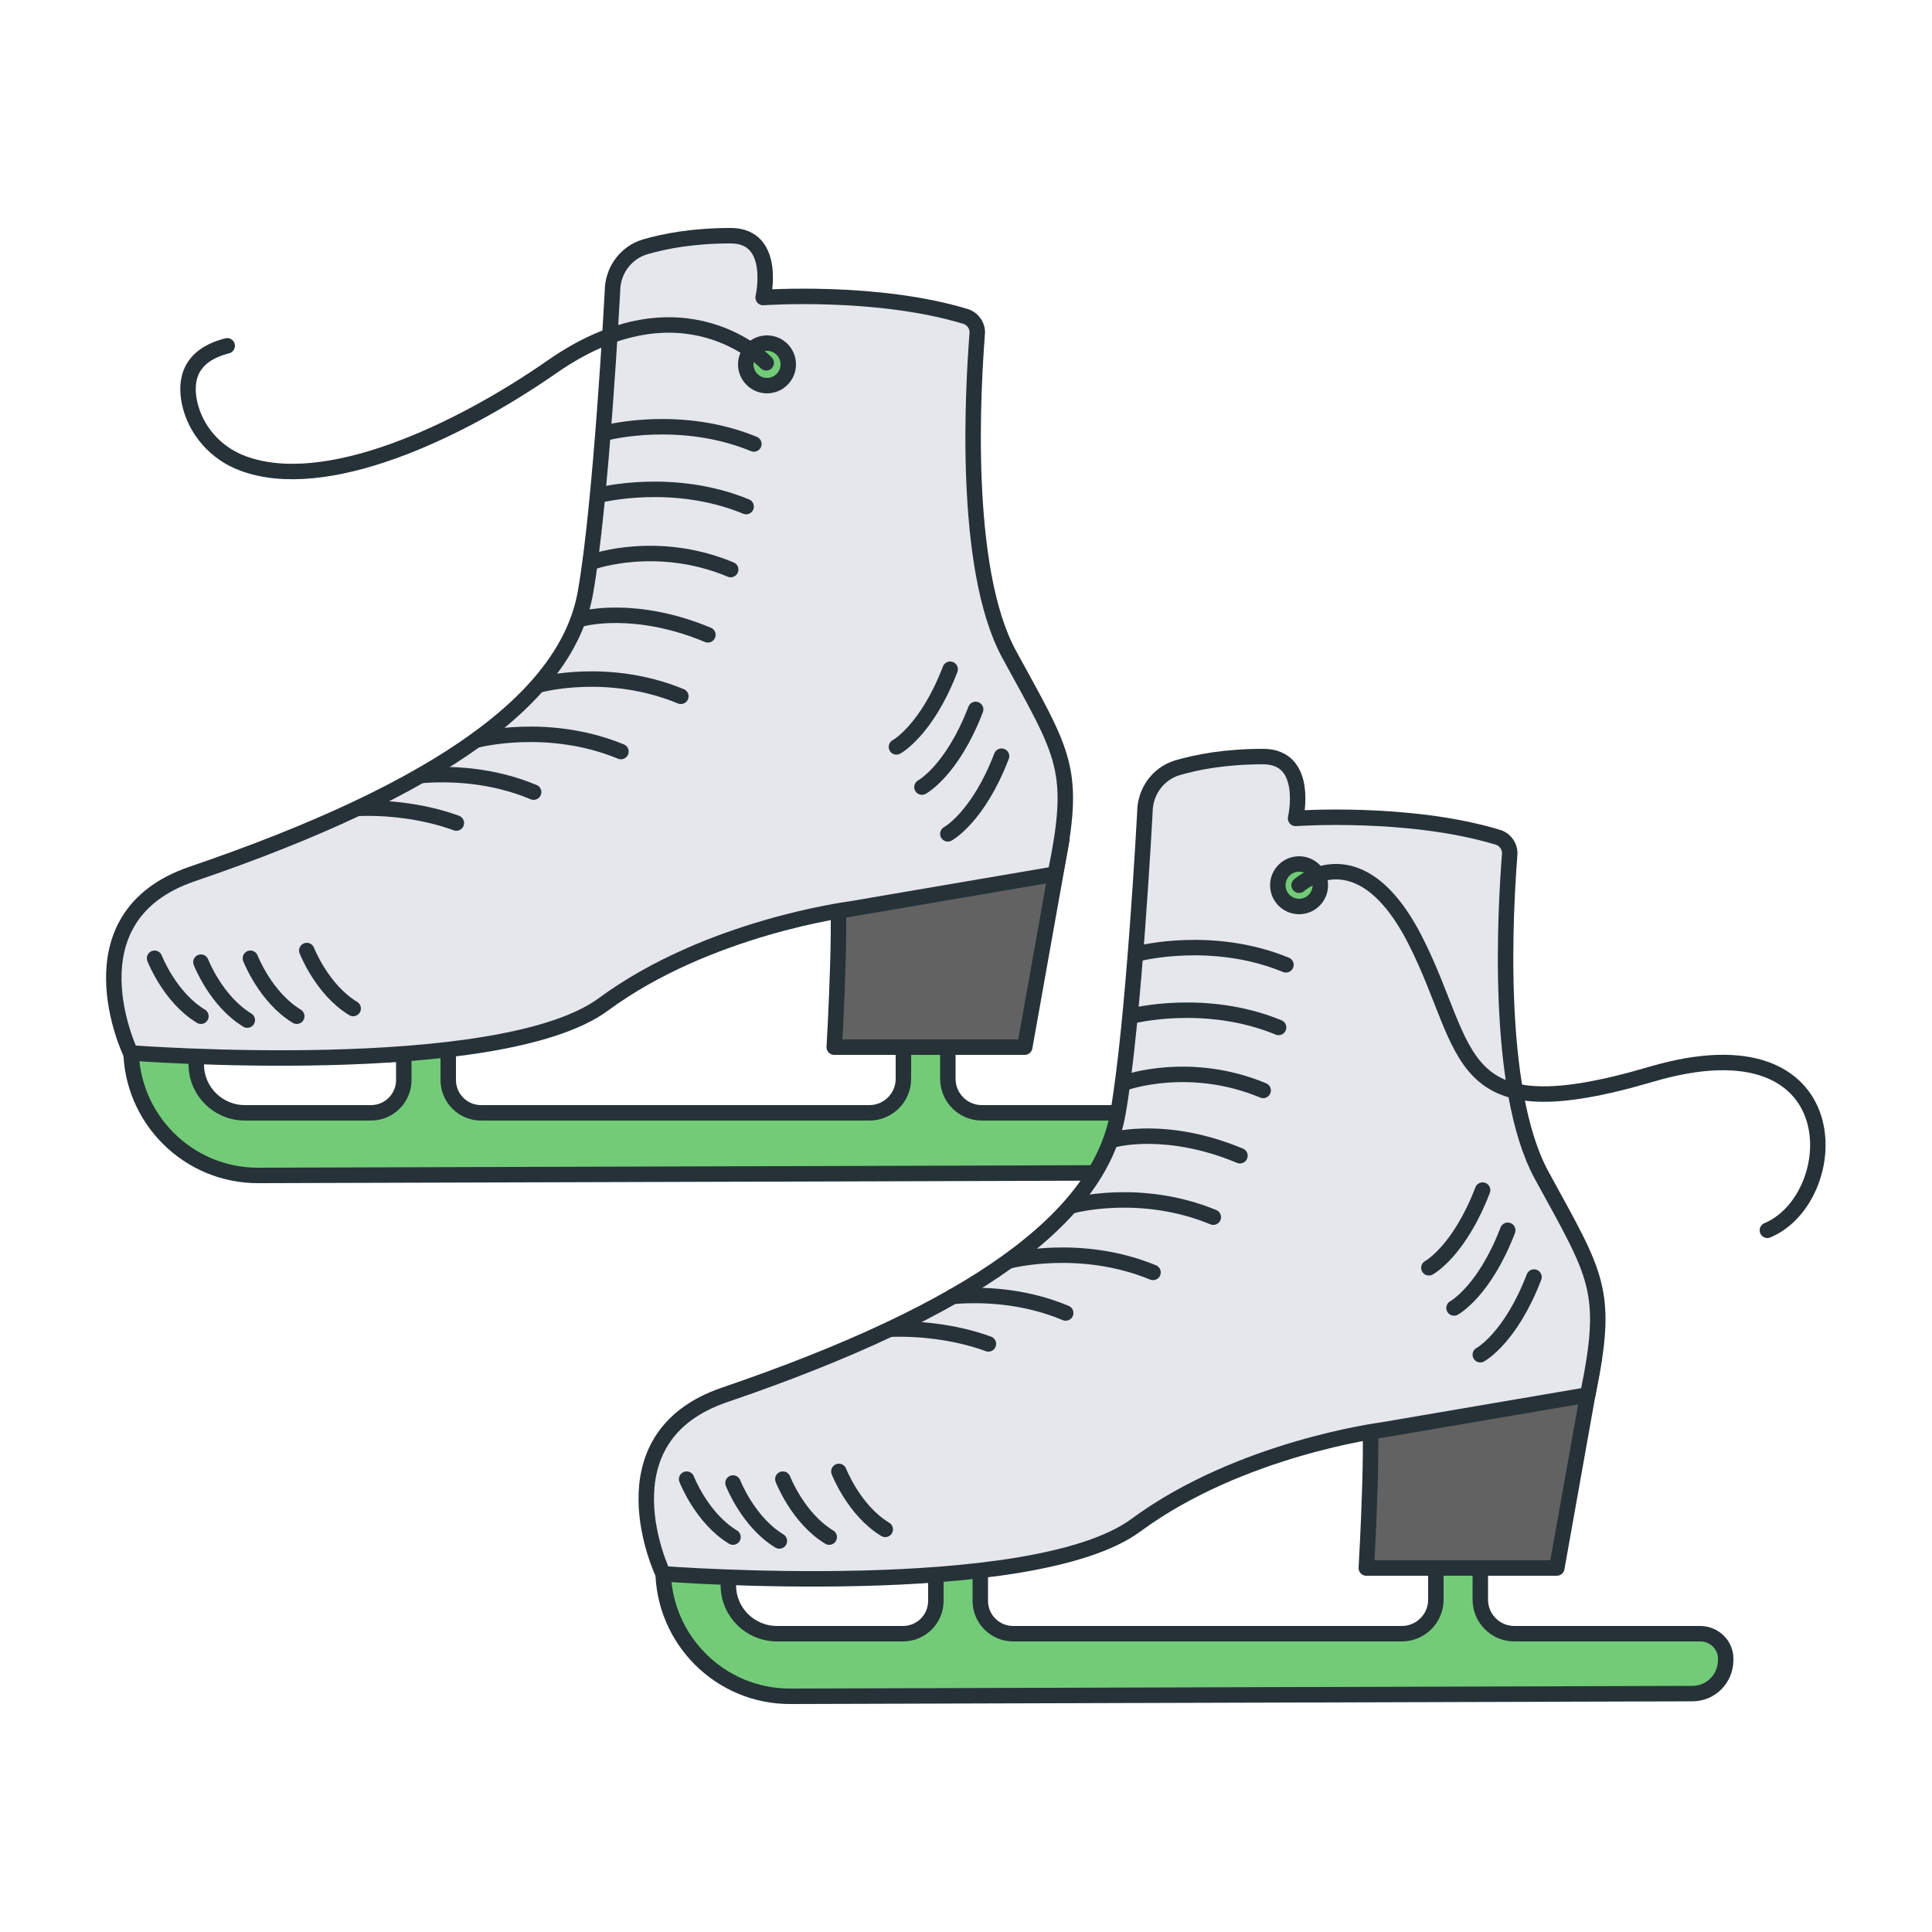 <?xml version="1.0" encoding="UTF-8"?> <svg xmlns="http://www.w3.org/2000/svg" xmlns:xlink="http://www.w3.org/1999/xlink" version="1.1" id="Слой_1" x="0px" y="0px" viewBox="0 0 500 500" xml:space="preserve"> <g> <g> <path fill="#72CC77" stroke="#263238" stroke-width="4" stroke-miterlimit="10" d="M302.2,288h-48.1c-4.9,0-8.8-4-8.8-8.8V251 h-11.5v28.2c0,4.9-4,8.8-8.8,8.8H124.5c-4.7,0-8.5-3.8-8.5-8.5V251h-11.5v28.5c0,4.7-3.8,8.5-8.5,8.5H63.4 c-6.9,0-12.5-5.5-12.6-12.3l-0.5-19.5L33.9,249v22.3c0,18.2,14.8,33,33,32.9l233.4-0.7c4.8,0,8.6-3.9,8.6-8.7v-0.2 C308.9,291,305.9,288,302.2,288z"></path> <path fill="#626262" stroke="#263238" stroke-width="4" stroke-linejoin="round" stroke-miterlimit="10" d="M215.9,226.3 c2.5,2.5,0,44.7,0,44.7h49.3l9.6-53.8L215.9,226.3z"></path> <path fill="#E5E7EC" stroke="#263238" stroke-width="4" stroke-linejoin="round" stroke-miterlimit="10" d="M261.2,169.4 c-12.3-22.5-9.3-70-8.3-83c0.2-2-1.1-3.9-3-4.5c-23-7-52.4-4.9-52.4-4.9s3.7-16-8.4-16c-9.8,0-17.1,1.4-22.2,2.9 c-5,1.5-8.4,6.2-8.4,11.5c0,0-2.9,54.9-7,78c-4.8,27-37.3,50.8-101.8,72.8c-32.8,11.2-15.9,46.3-15.9,46.3s95.4,7.3,122.4-12.6 c27-19.9,63.6-24.6,63.6-24.6l53.3-9.1C278.7,199,275.5,195.6,261.2,169.4z"></path> <path fill="none" stroke="#263238" stroke-width="4" stroke-linecap="round" stroke-linejoin="round" stroke-miterlimit="10" d=" M157.3,111.9c0,0,18.9-4.8,37.8,3"></path> <path fill="none" stroke="#263238" stroke-width="4" stroke-linecap="round" stroke-linejoin="round" stroke-miterlimit="10" d=" M155.3,128.1c0,0,18.9-4.8,37.8,3"></path> <path fill="none" stroke="#263238" stroke-width="4" stroke-linecap="round" stroke-linejoin="round" stroke-miterlimit="10" d=" M153.7,145.3c0,0,16.5-5.8,35.4,2.1"></path> <path fill="none" stroke="#263238" stroke-width="4" stroke-linecap="round" stroke-linejoin="round" stroke-miterlimit="10" d=" M150.8,160.1c0,0,13.5-3.7,32.4,4.2"></path> <path fill="none" stroke="#263238" stroke-width="4" stroke-linecap="round" stroke-linejoin="round" stroke-miterlimit="10" d=" M139.8,177.2c0,0,17.5-4.8,36.4,3"></path> <path fill="none" stroke="#263238" stroke-width="4" stroke-linecap="round" stroke-linejoin="round" stroke-miterlimit="10" d=" M123.5,191.5c0,0,18.3-4.8,37.2,3"></path> <path fill="none" stroke="#263238" stroke-width="4" stroke-linecap="round" stroke-linejoin="round" stroke-miterlimit="10" d=" M108.9,200.7c7.3-0.6,18.2-0.3,29.2,4.3"></path> <path fill="none" stroke="#263238" stroke-width="4" stroke-linecap="round" stroke-linejoin="round" stroke-miterlimit="10" d=" M92.7,209.2c6.8-0.3,16.7,0.6,25.4,3.8"></path> <circle fill="#72CC77" stroke="#263238" stroke-width="4" stroke-miterlimit="10" cx="198.5" cy="94.3" r="5.5"></circle> <g> <path fill="none" stroke="#263238" stroke-width="4" stroke-linecap="round" stroke-linejoin="round" stroke-miterlimit="10" d=" M245.3,215.8c0,0,7.8-4.2,13.9-20.1"></path> <path fill="none" stroke="#263238" stroke-width="4" stroke-linecap="round" stroke-linejoin="round" stroke-miterlimit="10" d=" M238.6,203.7c0,0,7.8-4.2,13.9-20.1"></path> <path fill="none" stroke="#263238" stroke-width="4" stroke-linecap="round" stroke-linejoin="round" stroke-miterlimit="10" d=" M232,193.3c0,0,7.8-4.2,13.9-20.1"></path> </g> <path fill="none" stroke="#263238" stroke-width="4" stroke-linecap="round" stroke-linejoin="round" stroke-miterlimit="10" d=" M40,248c0,0,3.9,10.1,12,15"></path> <path fill="none" stroke="#263238" stroke-width="4" stroke-linecap="round" stroke-linejoin="round" stroke-miterlimit="10" d=" M52,249c0,0,3.9,10.1,12,15"></path> <path fill="none" stroke="#263238" stroke-width="4" stroke-linecap="round" stroke-linejoin="round" stroke-miterlimit="10" d=" M64.8,248c0,0,3.9,10.1,12,15"></path> <path fill="none" stroke="#263238" stroke-width="4" stroke-linecap="round" stroke-linejoin="round" stroke-miterlimit="10" d=" M79.4,246c0,0,3.9,10.1,12,15"></path> </g> <g> <path fill="#72CC77" stroke="#263238" stroke-width="4" stroke-miterlimit="10" d="M440,422.8h-48.1c-4.9,0-8.8-4-8.8-8.8v-28.2 h-11.5V414c0,4.9-4,8.8-8.8,8.8H262.2c-4.7,0-8.5-3.8-8.5-8.5v-28.5h-11.5v28.5c0,4.7-3.8,8.5-8.5,8.5h-32.6 c-6.9,0-12.5-5.5-12.6-12.3L188,391l-16.4-7.2v22.3c0,18.2,14.8,33,33,32.9l233.4-0.7c4.8,0,8.6-3.9,8.6-8.7v-0.2 C446.7,425.8,443.7,422.8,440,422.8z"></path> <path fill="#626262" stroke="#263238" stroke-width="4" stroke-linejoin="round" stroke-miterlimit="10" d="M353.6,361.1 c2.5,2.5,0,44.7,0,44.7h49.3l9.6-53.8L353.6,361.1z"></path> <path fill="#E5E7EC" stroke="#263238" stroke-width="4" stroke-linejoin="round" stroke-miterlimit="10" d="M399,304.2 c-12.3-22.5-9.3-70-8.3-83c0.2-2-1.1-3.9-3-4.5c-23-7-52.4-4.9-52.4-4.9s3.7-16-8.4-16c-9.8,0-17.1,1.4-22.2,2.9 c-5,1.5-8.4,6.2-8.4,11.5c0,0-2.9,54.9-7,78c-4.8,27-37.3,50.8-101.8,72.8c-32.8,11.2-15.9,46.3-15.9,46.3s95.4,7.3,122.4-12.6 c27-19.9,63.6-24.6,63.6-24.6l53.3-9.1C416.5,333.8,413.3,330.4,399,304.2z"></path> <path fill="none" stroke="#263238" stroke-width="4" stroke-linecap="round" stroke-linejoin="round" stroke-miterlimit="10" d=" M295,246.7c0,0,18.9-4.8,37.8,3"></path> <path fill="none" stroke="#263238" stroke-width="4" stroke-linecap="round" stroke-linejoin="round" stroke-miterlimit="10" d=" M293.1,262.9c0,0,18.9-4.8,37.8,3"></path> <path fill="none" stroke="#263238" stroke-width="4" stroke-linecap="round" stroke-linejoin="round" stroke-miterlimit="10" d=" M291.5,280.1c0,0,16.5-5.8,35.4,2.1"></path> <path fill="none" stroke="#263238" stroke-width="4" stroke-linecap="round" stroke-linejoin="round" stroke-miterlimit="10" d=" M288.5,294.9c0,0,13.5-3.7,32.4,4.2"></path> <path fill="none" stroke="#263238" stroke-width="4" stroke-linecap="round" stroke-linejoin="round" stroke-miterlimit="10" d=" M277.6,312c0,0,17.5-4.8,36.4,3"></path> <path fill="none" stroke="#263238" stroke-width="4" stroke-linecap="round" stroke-linejoin="round" stroke-miterlimit="10" d=" M261.2,326.3c0,0,18.3-4.8,37.2,3"></path> <path fill="none" stroke="#263238" stroke-width="4" stroke-linecap="round" stroke-linejoin="round" stroke-miterlimit="10" d=" M246.6,335.5c7.3-0.6,18.2-0.3,29.2,4.3"></path> <path fill="none" stroke="#263238" stroke-width="4" stroke-linecap="round" stroke-linejoin="round" stroke-miterlimit="10" d=" M230.4,344c6.8-0.3,16.7,0.6,25.4,3.8"></path> <circle fill="#72CC77" stroke="#263238" stroke-width="4" stroke-miterlimit="10" cx="336.2" cy="229.1" r="5.5"></circle> <g> <path fill="none" stroke="#263238" stroke-width="4" stroke-linecap="round" stroke-linejoin="round" stroke-miterlimit="10" d=" M383.1,350.6c0,0,7.8-4.2,13.9-20.1"></path> <path fill="none" stroke="#263238" stroke-width="4" stroke-linecap="round" stroke-linejoin="round" stroke-miterlimit="10" d=" M376.3,338.5c0,0,7.8-4.2,13.9-20.1"></path> <path fill="none" stroke="#263238" stroke-width="4" stroke-linecap="round" stroke-linejoin="round" stroke-miterlimit="10" d=" M369.8,328.1c0,0,7.8-4.2,13.9-20.1"></path> </g> <path fill="none" stroke="#263238" stroke-width="4" stroke-linecap="round" stroke-linejoin="round" stroke-miterlimit="10" d=" M177.7,382.8c0,0,3.9,10.1,12,15"></path> <path fill="none" stroke="#263238" stroke-width="4" stroke-linecap="round" stroke-linejoin="round" stroke-miterlimit="10" d=" M189.7,383.8c0,0,3.9,10.1,12,15"></path> <path fill="none" stroke="#263238" stroke-width="4" stroke-linecap="round" stroke-linejoin="round" stroke-miterlimit="10" d=" M202.6,382.8c0,0,3.9,10.1,12,15"></path> <path fill="none" stroke="#263238" stroke-width="4" stroke-linecap="round" stroke-linejoin="round" stroke-miterlimit="10" d=" M217.1,380.8c0,0,3.9,10.1,12,15"></path> </g> <path fill="none" stroke="#263238" stroke-width="4" stroke-linecap="round" stroke-linejoin="round" stroke-miterlimit="10" d=" M198.3,93.9c0,0-21.4-22.7-55.4,1c-24.6,17.1-58.8,33-80.1,25c-7-2.6-12.3-8.6-13.8-15.9c-1.1-5.6,0-12,9.8-14.5"></path> <path fill="none" stroke="#263238" stroke-width="4" stroke-linecap="round" stroke-linejoin="round" stroke-miterlimit="10" d=" M336.2,229.1c0,0,15.7-14.2,30.2,14.5s9,49.7,61,34.4c52-15.3,50,32,30,40.4"></path> </g> </svg> 